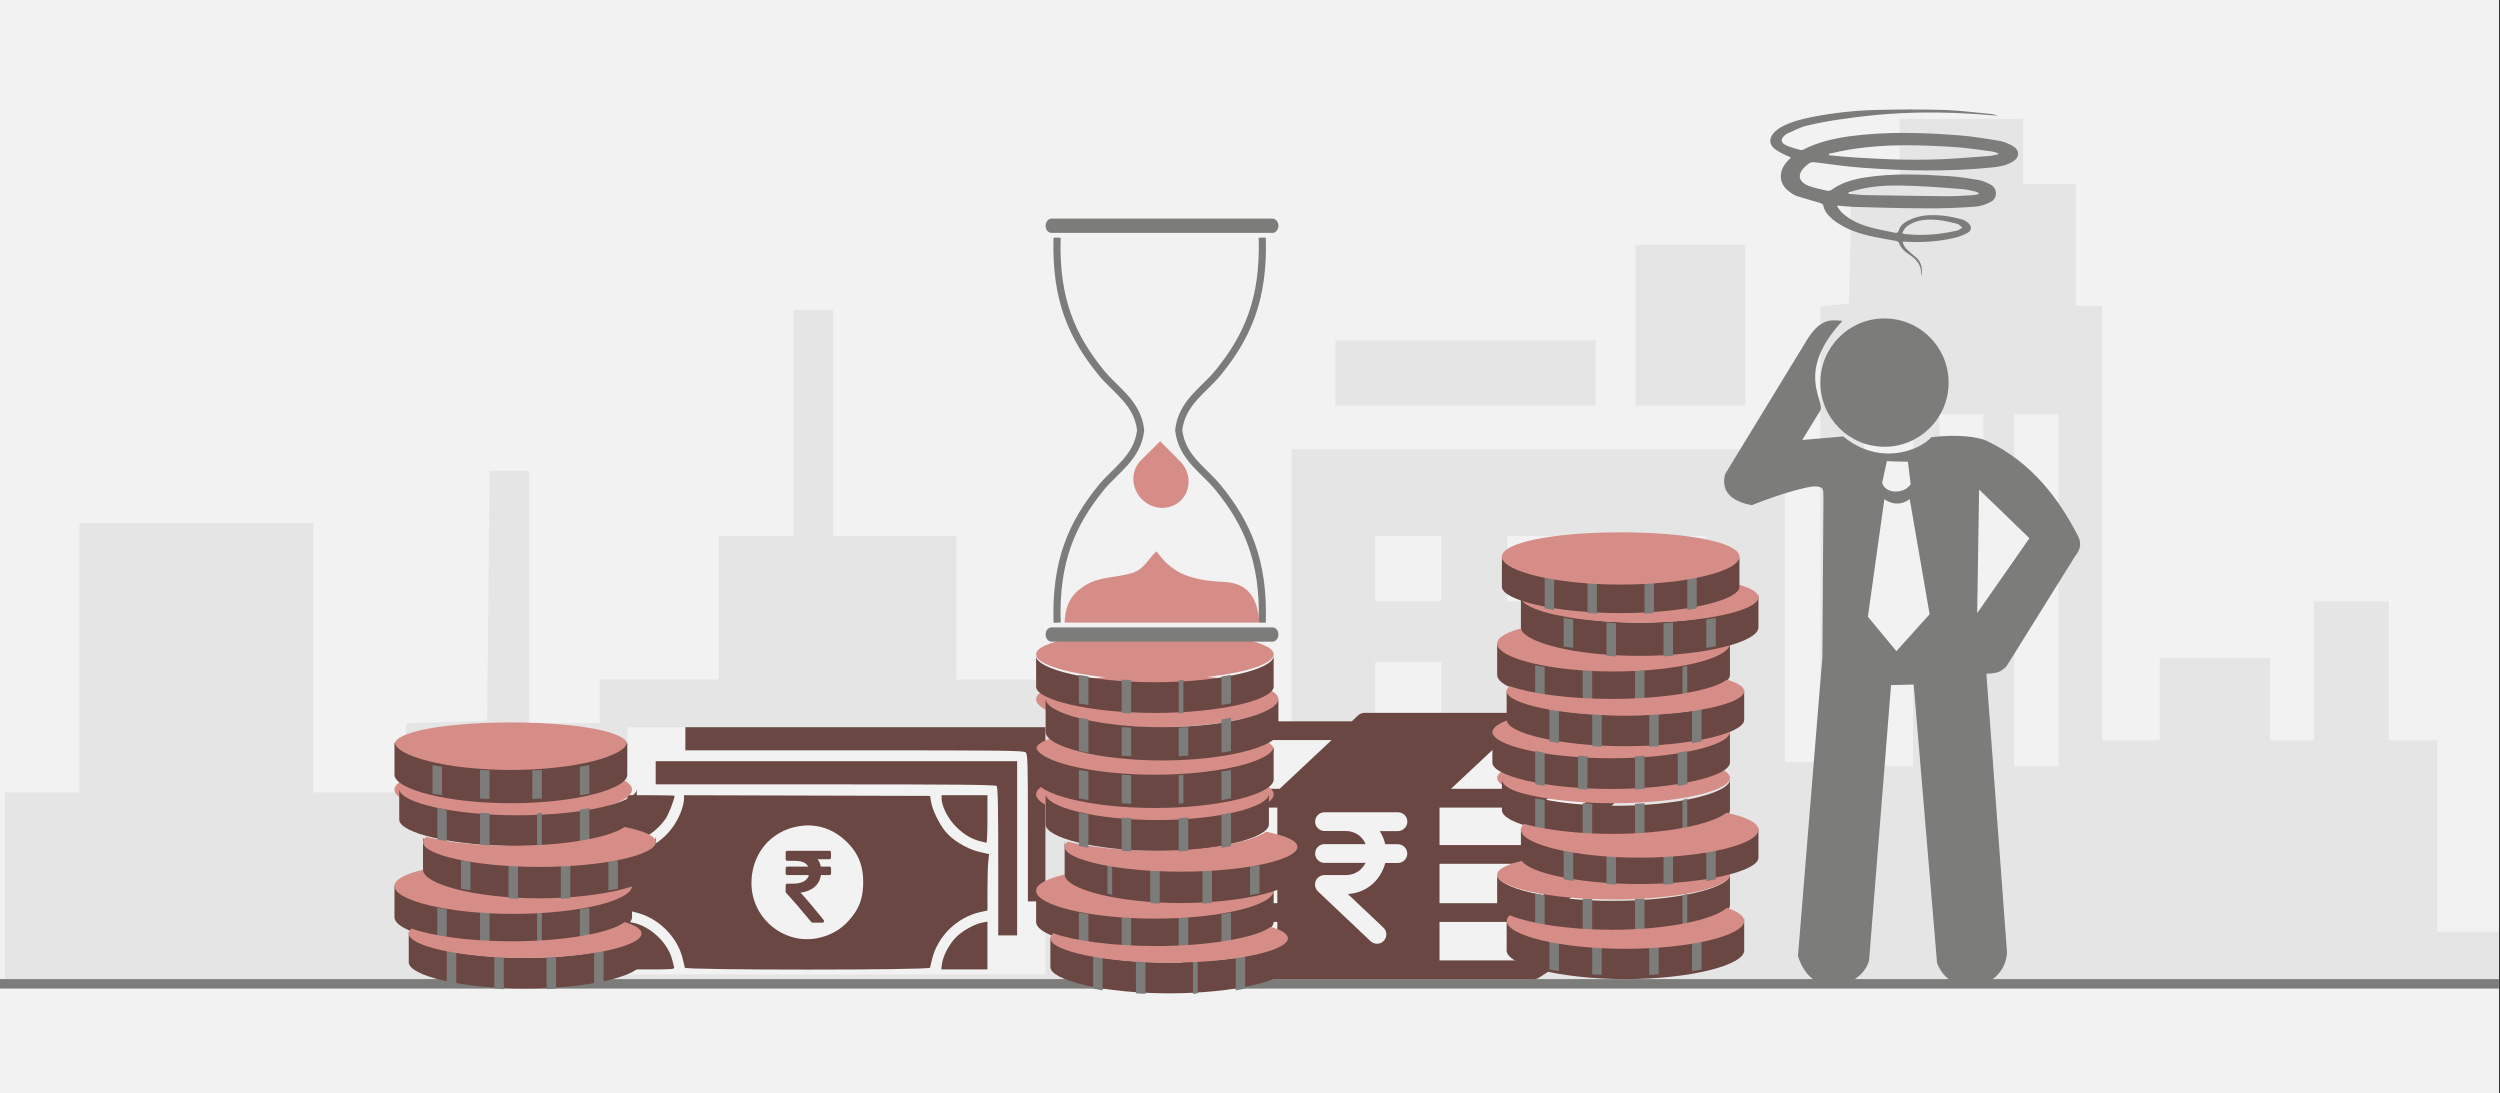 <svg width="526" height="230" xmlns="http://www.w3.org/2000/svg" xmlns:xlink="http://www.w3.org/1999/xlink" overflow="hidden"><rect width="100%" height="100%" fill="#333333" stroke="none"/><defs><clipPath id="clip0"><path d="M0 0 526 0 526 230 0 230Z" fill-rule="evenodd" clip-rule="evenodd"/></clipPath><clipPath id="clip1"><path d="M248 131 340 131 340 224 248 224Z" fill-rule="evenodd" clip-rule="evenodd"/></clipPath><clipPath id="clip2"><path d="M248 131 340 131 340 224 248 224Z" fill-rule="evenodd" clip-rule="evenodd"/></clipPath><clipPath id="clip3"><path d="M248 131 340 131 340 224 248 224Z" fill-rule="evenodd" clip-rule="evenodd"/></clipPath></defs><g clip-path="url(#clip0)"><rect x="0" y="0" width="525.239" height="230" fill="#FFFFFF" transform="scale(1.001 1)"/><rect x="0" y="0" width="525.239" height="230" fill="#F2F2F2" transform="scale(1.001 1)"/><path d="M0 161.863 0 141.726 7.892 141.726 15.728 141.726 15.728 113.414 15.728 85.047 40.292 85.047 64.856 85.047 64.856 113.414 64.856 141.726 74.582 141.726 84.308 141.726 84.308 134.484 84.308 127.186 92.866 126.912 101.425 126.637 101.647 100.355 101.925 74.073 106.093 74.073 110.205 74.073 110.205 100.575 110.205 127.131 117.653 127.131 125.044 127.131 125.044 122.522 125.044 117.968 137.548 117.968 150.053 117.968 150.053 102.879 150.053 87.79 157.945 87.79 165.781 87.79 165.781 64.032 165.781 40.219 169.949 40.219 174.117 40.219 174.117 64.032 174.117 87.79 187.121 87.79 200.07 87.79 200.07 102.879 200.07 117.968 225.079 117.968 250.088 117.968 250.088 129.875 250.088 141.726 260.258 141.726 270.484 141.726 270.484 105.623 270.484 69.519 322.336 69.519 374.187 69.519 374.187 102.44 374.187 135.362 377.911 135.362 381.634 135.362 381.634 87.406 381.634 39.451 384.635 39.176 387.637 38.847 387.914 26.282 388.137 13.717 393.194 13.717 398.307 13.717 398.307 6.859 398.307 0 411.256 0 424.205 0 424.205 6.859 424.205 13.717 429.763 13.717 435.32 13.717 435.32 26.502 435.32 39.341 438.099 39.341 440.878 39.341 440.878 85.047 440.878 130.753 446.935 130.753 452.937 130.753 452.937 122.083 452.937 113.414 464.497 113.414 476.112 113.414 476.112 122.083 476.112 130.753 480.725 130.753 485.338 130.753 485.338 116.157 485.338 101.507 493.229 101.507 501.121 101.507 501.121 116.157 501.121 130.753 506.178 130.753 511.291 130.753 511.291 150.889 511.291 171.026 517.794 171.026 524.24 171.026 524.24 176.513 524.24 182 262.148 182 0 182 0 161.863ZM401.086 99.203 401.086 62.166 395.973 62.166 390.86 62.166 390.86 99.203 390.86 136.239 395.973 136.239 401.086 136.239 401.086 99.203ZM415.869 99.203 415.869 62.166 411.256 62.166 406.643 62.166 406.643 99.203 406.643 136.239 411.256 136.239 415.869 136.239 415.869 99.203ZM431.652 99.203 431.652 62.166 426.984 62.166 422.371 62.166 422.371 99.203 422.371 136.239 426.984 136.239 431.652 136.239 431.652 99.203ZM301.94 121.15 301.94 114.292 294.993 114.292 288.046 114.292 288.046 121.15 288.046 128.009 294.993 128.009 301.94 128.009 301.94 121.15ZM329.727 121.15 329.727 114.292 322.78 114.292 315.833 114.292 315.833 121.15 315.833 128.009 322.78 128.009 329.727 128.009 329.727 121.15ZM357.515 121.15 357.515 114.292 350.568 114.292 343.621 114.292 343.621 121.15 343.621 128.009 350.568 128.009 357.515 128.009 357.515 121.15ZM301.94 94.649 301.94 87.79 294.993 87.79 288.046 87.79 288.046 94.649 288.046 101.507 294.993 101.507 301.94 101.507 301.94 94.649ZM329.727 94.649 329.727 87.79 322.78 87.79 315.833 87.79 315.833 94.649 315.833 101.507 322.78 101.507 329.727 101.507 329.727 94.649ZM357.515 94.649 357.515 87.79 350.568 87.79 343.621 87.79 343.621 94.649 343.621 101.507 350.568 101.507 357.515 101.507 357.515 94.649ZM279.71 53.497 279.71 46.639 307.053 46.639 334.396 46.639 334.396 53.497 334.396 60.356 307.053 60.356 279.71 60.356 279.71 53.497ZM342.732 43.456 342.732 26.502 354.291 26.502 365.851 26.502 365.851 43.456 365.851 60.356 354.291 60.356 342.732 60.356 342.732 43.456Z" fill="#E5E5E5" fill-rule="evenodd" transform="matrix(1.001 0 -0 1 1 25)"/><path d="M0 0 525.239 0" stroke="#7C7C7B" stroke-width="1.997" stroke-miterlimit="8" fill="none" fill-rule="evenodd" transform="matrix(1.001 0 -0 1 0 207)"/><path d="M0 13.5C-3.43249e-15 6.044 6.035 0 13.48 0 20.925-3.43746e-15 26.961 6.044 26.961 13.5 26.961 20.956 20.925 27 13.48 27 6.035 27-5.14873e-15 20.956 0 13.5Z" fill="#7C7C7B" fill-rule="evenodd" transform="matrix(1.001 0 -0 1 383 67)"/><path d="M25.795 24.825C33.297 31.025 41.646 27.925 44.313 25 49.472 24.325 54.108 24.875 55.952 25.75 65.722 30.4 71.279 38.35 75.018 45.55 75.815 46.925 75.89 48.375 74.544 50L60.064 73.25C58.893 74.325 58.344 74.675 55.877 74.75L60.214 133.425C59.69 141.5 48.3 143.275 45.509 135.6L40.599 77.025 35.839 77.15 31.228 135.025C29.907 140.575 19.34 144 16.275 134.15L21.409 71.225 21.633 37.6C21.483 36.525 22.231 35.225 19.365 35.35 14.38 36.1 6.555 39.3 6.555 39.3 0 38.025 0.598 34.35 0.947 32.775L17.919 4.925C20.811 0 23.203 0.225 25.621 0.525 15.876 11.025 21.658 16.95 21.06 19.225L17.172 25.575 25.795 24.825Z" fill="#7C7C7B" fill-rule="evenodd" transform="matrix(1.001 0 -0 1 362 67)"/><path d="M3.465 0.049C4.825 0.961 6.744 1.529 8.796 0L12.981 24.234 5.997 32 0 24.752 3.465 0.049Z" fill="#F2F2F2" fill-rule="evenodd" transform="matrix(1.001 0 -0 1 393 105)"/><path d="M0.999 0C1.362 0.095 5.424 0.143 5.424 0.143L5.991 4.857C4.743 6.976 0.726 7 0 4.619L0.999 0Z" fill="#F2F2F2" fill-rule="evenodd" transform="matrix(1.001 0 -0 1 396 97)"/><path d="M0.403 0 0 26 10.984 10.239 0.403 0Z" fill="#F2F2F2" fill-rule="evenodd" transform="matrix(1.001 0 -0 1 416 103)"/><path d="M32.228 35C32.193 34.897 32.158 34.828 32.158 34.759 32.297 32.834 31.217 31.596 29.719 30.599 28.744 29.98 27.907 29.19 27.489 28.055 27.42 27.883 27.071 27.711 26.828 27.677 24.876 27.299 22.925 27.024 21.009 26.542 18.291 25.889 15.678 24.892 13.483 23.07 12.578 22.279 11.811 21.419 11.602 20.182 11.567 19.975 11.114 19.735 10.835 19.666 9.268 19.185 7.63 18.772 6.062 18.256 5.4 18.016 4.738 17.569 4.181 17.087 2.3 15.575 2.195 13.134 3.833 11.174 4.146 10.796 4.494 10.486 4.808 10.142 3.833 9.661 2.822 9.283 1.916 8.698 0.174 7.667 0 6.12 1.428 4.71 1.881 4.298 2.404 3.919 2.927 3.644 5.017 2.544 7.317 1.994 9.616 1.547 13.936 0.722 18.291 0.241 22.681 0.138 27.524 0 32.367 0 37.21 0.138 40.381 0.241 43.551 0.688 46.722 0.963 47.209 1.031 47.732 1.135 48.255 1.306 48.046 1.306 47.871 1.341 47.662 1.306 40.102 0.619 32.507 0.447 24.946 0.997 21.776 1.238 18.64 1.616 15.539 2.063 12.996 2.407 10.487 2.854 8.013 3.472 6.62 3.816 5.331 4.538 4.007 5.123 3.833 5.192 3.693 5.329 3.554 5.432 2.578 6.292 2.613 7.014 3.798 7.564 4.738 8.011 5.784 8.251 6.794 8.561 7.003 8.63 7.317 8.527 7.526 8.423 10.522 6.876 13.797 6.154 17.107 5.673 24.772 4.641 32.437 4.882 40.102 5.467 42.959 5.707 45.816 6.154 48.638 6.636 49.648 6.807 50.624 7.254 51.53 7.77 52.923 8.63 52.889 10.108 51.495 10.968 50.101 11.827 48.533 12.102 47 12.24 37.837 13.168 28.709 12.962 19.581 12.274 16.305 12.033 13.065 11.552 9.825 11.139 9.303 11.105 8.815 11.139 8.431 11.518 8.257 11.69 8.048 11.793 7.874 11.965 6.027 13.684 6.306 15.265 8.675 16.159 9.895 16.572 11.114 16.847 12.368 17.122 12.647 17.191 13.1 17.122 13.344 16.95 15.434 15.403 17.873 14.749 20.382 14.337 26.27 13.409 32.158 13.684 38.081 14.062 40.172 14.199 42.262 14.543 44.352 14.887 45.189 15.059 46.025 15.437 46.791 15.85 48.255 16.64 48.289 18.738 46.791 19.494 45.781 20.044 44.562 20.422 43.377 20.491 39.997 20.732 36.583 20.869 33.169 20.835 28.082 20.835 22.995 20.663 17.908 20.526 16.828 20.491 15.748 20.354 14.668 20.25 14.633 20.319 14.563 20.388 14.494 20.422 14.912 20.938 15.26 21.557 15.783 21.97 17.49 23.448 19.511 24.308 21.706 24.892 23.309 25.305 24.946 25.614 26.584 25.958 27.002 26.061 27.315 25.992 27.455 25.511 27.768 24.479 28.535 23.86 29.441 23.413 31.775 22.21 34.318 22.107 36.862 22.382 38.151 22.52 39.405 22.795 40.659 23.139 41.182 23.276 41.739 23.585 42.123 23.964 42.889 24.686 42.785 25.545 41.879 26.026 40.973 26.508 39.962 26.886 38.987 27.092 35.642 27.849 32.263 28.055 28.883 27.849 28.709 27.849 28.535 27.849 28.291 27.849 28.535 29.086 29.441 29.74 30.242 30.427 30.486 30.668 30.799 30.874 31.043 31.081 32.263 32.146 32.507 33.487 32.228 35ZM12.787 9.352C12.787 9.455 12.821 9.558 12.821 9.661 14.668 9.833 16.549 10.039 18.396 10.142 25.19 10.589 31.949 10.796 38.708 10.383 41.391 10.211 44.074 10.005 46.757 9.799 47.314 9.73 47.871 9.558 48.394 9.455 48.394 9.386 48.394 9.317 48.394 9.249 47.941 9.111 47.523 8.939 47.07 8.87 44.457 8.527 41.879 8.114 39.266 7.942 32.193 7.495 25.12 7.254 18.082 8.32 16.305 8.561 14.563 8.973 12.787 9.352ZM44.248 17.844C44.283 17.775 44.283 17.706 44.283 17.637 44.074 17.534 43.9 17.397 43.691 17.328 42.819 17.156 41.948 16.881 41.043 16.812 37.663 16.537 34.249 16.262 30.834 16.125 27.002 15.987 23.134 15.884 19.337 16.812 18.5 16.984 17.699 17.259 16.898 17.5 16.898 17.603 16.933 17.672 16.933 17.775 18.082 17.844 19.232 18.016 20.382 18.05 26.131 18.153 31.879 18.222 37.663 18.291 39.3 18.291 40.973 18.188 42.645 18.084 43.203 18.084 43.725 17.947 44.248 17.844ZM28.221 26.095C28.43 26.164 28.535 26.198 28.674 26.233 32.402 26.645 36.095 26.37 39.719 25.511 40.137 25.408 40.485 25.098 40.834 24.892 40.485 24.617 40.172 24.204 39.788 24.101 38.429 23.757 37.036 23.413 35.642 23.276 33.517 23.104 31.427 23.173 29.545 24.376 28.883 24.789 28.465 25.339 28.221 26.095Z" fill="#7C7C7B" fill-rule="evenodd" transform="matrix(1.001 0 -0 1 372 23)"/><path d="M16.93 0 91.867 1.654C91.729 14.814 91.592 27.974 91.454 41.134L74.981 52 0 51.47 0.037 15.411 16.93 0Z" fill="#F2F2F2" fill-rule="evenodd" transform="matrix(1.001 0 -0 1 247 152)"/><g clip-path="url(#clip1)"><g clip-path="url(#clip2)"><g clip-path="url(#clip3)"><path d="M339.681 192.952C339.07 192.044 337.867 191.808 336.959 192.419L322.245 202.064 302.875 202.064 302.875 193.977 322.836 193.977C323.251 193.977 323.665 193.819 323.98 193.583L339.169 182.616C340.056 181.985 340.253 180.742 339.603 179.874 338.971 178.986 337.729 178.789 336.861 179.44L322.205 190.032 302.875 190.032 302.875 181.748 322.836 181.748C323.27 181.768 323.704 181.629 324.059 181.373L339.247 169.4C340.096 168.71 340.234 167.467 339.563 166.619 338.892 165.771 337.669 165.633 336.802 166.283L322.146 177.803 302.875 177.803 302.875 169.913 322.836 169.913C323.329 169.893 323.823 169.696 324.178 169.361L339.366 155.277C339.958 154.705 340.155 153.837 339.859 153.068 339.563 152.299 338.833 151.786 338.025 151.766L319.207 151.766C319.187 151.766 319.148 151.411 319.089 151.253 318.793 150.504 318.063 149.991 317.254 149.991L287.075 149.991C286.582 149.991 286.089 150.188 285.734 150.523L284.412 151.766 265.161 151.766C264.668 151.786 264.174 151.983 263.819 152.338L248.631 166.402C248.039 166.974 247.842 167.842 248.138 168.611 248.434 169.38 249.164 169.893 249.972 169.913L268.751 169.913 268.751 177.803 249.972 177.803C248.888 177.803 248 178.69 248 179.775 248 180.86 248.888 181.748 249.972 181.748L268.751 181.748 268.751 190.032 249.972 190.032C248.888 190.032 248 190.92 248 192.005 248 193.09 248.888 193.977 249.972 193.977L268.751 193.977 268.751 202.064 249.972 202.064C248.888 202.064 248 202.952 248 204.037 248 205.122 248.888 206.009 249.972 206.009L322.836 206.009C323.231 205.99 323.606 205.871 323.921 205.635L339.109 195.693C340.017 195.102 340.273 193.859 339.681 192.952ZM316.15 155.79C316.169 155.79 316.189 155.711 316.229 155.711L332.995 155.711 322.067 165.968 305.281 165.968 316.15 155.79ZM269.303 165.968 255.002 165.968 265.93 155.711 280.171 155.711 269.402 165.81C269.362 165.83 269.342 165.771 269.303 165.968ZM291.454 177.625 294.117 177.625C295.202 177.625 296.089 178.513 296.089 179.598 296.089 180.682 295.202 181.57 294.117 181.57L291.454 181.57C291.06 183.089 290.271 184.489 289.166 185.633 287.667 187.113 285.675 188 283.584 188.099L291.06 195.161 291.079 195.18C291.868 195.93 291.888 197.173 291.138 197.962 290.389 198.751 289.146 198.77 288.357 198.021L277.292 187.547C276.917 187.172 276.68 186.659 276.68 186.127 276.66 185.022 277.548 184.134 278.653 184.115L283.091 184.115C284.333 184.134 285.517 183.681 286.404 182.813 286.759 182.438 287.075 182.004 287.331 181.55L278.672 181.55C277.587 181.55 276.7 180.663 276.7 179.578 276.7 178.493 277.587 177.605 278.672 177.605L287.331 177.605C286.582 175.83 284.984 174.844 283.11 174.844L278.672 174.844C277.587 174.844 276.7 173.956 276.7 172.871 276.7 171.787 277.587 170.899 278.672 170.899L294.137 170.899C295.221 170.899 296.109 171.787 296.109 172.871 296.109 173.956 295.221 174.844 294.117 174.864L290.31 174.864C290.843 175.712 291.237 176.639 291.454 177.625Z" fill="#6A4742"/></g></g></g><rect x="0" y="0" width="87.873" height="52" fill="#F2F2F2" transform="matrix(1.001 0 -0 1 132 153)"/><path d="M75.684 40.917 75.684 45.941 75.684 50.964 70.828 50.964 65.972 50.964 66.126 49.801C66.349 48.123 67.59 45.739 69.01 44.264 70.347 42.874 72.931 41.423 74.621 41.113ZM0 40.917 1.063 41.115C4.827 41.816 8.632 45.432 9.469 49.103 9.577 49.575 9.731 50.188 9.812 50.463 9.948 50.927 9.589 50.964 4.98 50.964L0 50.964 0 45.941ZM33.609 26.002 42.457 26.002C42.556 26.002 42.637 26.035 42.701 26.099 42.765 26.163 42.797 26.246 42.797 26.346L42.797 27.442C42.797 27.542 42.765 27.625 42.701 27.689 42.637 27.753 42.556 27.785 42.457 27.785L39.979 27.785C40.312 28.222 40.539 28.738 40.66 29.332L42.478 29.332C42.577 29.332 42.659 29.364 42.722 29.429 42.786 29.493 42.818 29.575 42.818 29.676L42.818 30.771C42.818 30.872 42.786 30.954 42.722 31.018 42.659 31.083 42.577 31.115 42.478 31.115L40.691 31.115C40.528 32.146 40.071 32.984 39.32 33.628 38.568 34.273 37.59 34.667 36.385 34.81 37.569 36.084 39.196 38.003 41.266 40.567 41.365 40.681 41.379 40.803 41.308 40.932 41.252 41.061 41.149 41.125 41 41.125L38.926 41.125C38.813 41.125 38.724 41.083 38.66 40.996 36.491 38.368 34.726 36.324 33.365 34.864 33.301 34.799 33.269 34.72 33.269 34.627L33.269 33.263C33.269 33.17 33.303 33.089 33.37 33.021 33.438 32.953 33.517 32.919 33.609 32.919L34.8 32.919C35.736 32.919 36.489 32.765 37.06 32.457 37.631 32.15 37.994 31.702 38.15 31.115L33.609 31.115C33.51 31.115 33.429 31.083 33.365 31.018 33.301 30.954 33.269 30.871 33.269 30.771L33.269 29.676C33.269 29.575 33.301 29.493 33.365 29.428 33.428 29.364 33.51 29.332 33.609 29.332L38.001 29.332C37.597 28.523 36.647 28.118 35.151 28.118L33.609 28.118C33.517 28.118 33.438 28.084 33.37 28.016 33.303 27.948 33.269 27.868 33.269 27.775L33.269 26.346C33.269 26.246 33.301 26.163 33.365 26.099 33.429 26.035 33.51 26.002 33.609 26.002ZM38.628 20.686C37.752 20.639 36.855 20.694 35.941 20.852 30.066 21.87 26.078 26.696 26.078 32.79 26.078 40.46 33.342 46.154 40.667 44.226 43.05 43.599 44.915 42.483 46.493 40.74 48.553 38.462 49.397 36.454 49.547 33.471 49.753 29.372 48.601 26.419 45.78 23.815 43.69 21.886 41.256 20.828 38.628 20.686ZM66.046 14.316 70.865 14.316 75.684 14.316 75.684 19.326C75.684 22.082 75.588 24.328 75.471 24.317 75.354 24.307 74.676 24.139 73.963 23.945 72.045 23.423 70.268 22.263 68.655 20.481 67.221 18.896 66.046 16.438 66.046 15.021ZM0 14.316 4.961 14.316C7.689 14.316 9.921 14.367 9.921 14.429 9.921 15.149 8.608 18.486 7.985 19.351 6.175 21.859 3.564 23.649 0.921 24.193L0 24.382 0 19.349ZM11.905 14.313 37.763 14.386 63.621 14.459 63.834 15.716C64.124 17.435 65.445 20.179 66.812 21.903 68.299 23.778 71.414 25.651 74.045 26.251L76.037 26.705 75.863 28.169C75.767 28.975 75.688 31.642 75.686 34.097L75.686 38.561 74.136 38.912C69.252 40.016 65.177 44.026 64.034 48.854 63.852 49.621 63.661 50.409 63.61 50.606 63.471 51.131 12.217 51.131 12.079 50.606L12.077 50.606C12.025 50.409 11.833 49.604 11.65 48.817 10.538 44.034 6.443 40.018 1.551 38.912L0 38.562 0 32.625 0 26.689 1.935 26.21C6.374 25.111 9.934 21.777 11.443 17.302 11.697 16.548 11.905 15.568 11.905 15.122ZM5.953 7.158 43.936 7.158 81.92 7.158 81.92 25.482 81.92 43.806 79.936 43.806 77.952 43.806 77.952 28.259C77.952 16.549 77.868 12.628 77.612 12.369 77.35 12.105 68.969 12.025 41.612 12.025L5.953 12.025 5.953 9.592ZM12.189 0 50.031 0 87.873 0 87.873 18.324 87.873 36.648 86.03 36.648 84.188 36.648 84.188 21.208C84.188 7.553 84.136 5.715 83.742 5.317 83.342 4.913 79.687 4.867 47.743 4.867L12.189 4.867 12.189 2.434Z" fill="#6A4742" fill-rule="evenodd" transform="matrix(1.001 0 -0 1 132 153)"/><path d="M24.964 5.538C11.177 5.538 0 2.804 0 0L0 6.458C0.008 9.26 11.181 12 24.964 12 38.747 12 49.92 9.26 49.928 6.458L49.928 0C49.928 2.804 38.751 5.538 24.964 5.538" fill="#6A4742" fill-rule="evenodd" transform="matrix(1.001 0 -0 1 221 197)"/><path d="M24.964 6C11.177 6 0 3.038 0 0L0 6.996C0.008 10.032 11.181 13 24.964 13 38.747 13 49.92 10.032 49.928 6.996L49.928 0C49.928 3.038 38.751 6 24.964 6" fill="#6A4742" fill-rule="evenodd" transform="matrix(1.001 0 -0 1 218 187)"/><path d="M0 0 0 5.997C0.639 6.111 1.305 6.22 1.997 6.321L1.997 0.324C1.305 0.222 0.639 0.114 0 0" fill="#7C7C7B" fill-rule="evenodd" transform="matrix(1.001 0 -0 1 227 192)"/><path d="M0 0.324 0 6.322C0.692 6.22 1.358 6.111 1.997 5.997L1.997 0C1.358 0.114 0.692 0.222 0 0.324" fill="#7C7C7B" fill-rule="evenodd" transform="matrix(1.001 0 -0 1 257 192)"/><path d="M0 0 0 6.999C0.656 7.045 1.321 7.086 1.997 7.119L1.997 0.119C1.321 0.086 0.656 0.046 0 0" fill="#7C7C7B" fill-rule="evenodd" transform="matrix(1.001 0 -0 1 236 193)"/><path d="M0 0.119 0 7.119C0.676 7.086 1.341 7.045 1.997 6.999L1.997 0C1.341 0.046 0.676 0.086 0 0.119" fill="#7C7C7B" fill-rule="evenodd" transform="matrix(1.001 0 -0 1 248 193)"/><path d="M0 0 0 6.997C0.639 7.13 1.305 7.256 1.997 7.375L1.997 0.378C1.305 0.259 0.639 0.133 0 0" fill="#7C7C7B" fill-rule="evenodd" transform="matrix(1.001 0 -0 1 230 201)"/><path d="M0 0.378 0 7.376C0.692 7.256 1.358 7.13 1.997 6.997L1.997 0C1.358 0.133 0.692 0.259 0 0.378" fill="#7C7C7B" fill-rule="evenodd" transform="matrix(1.001 0 -0 1 260 201)"/><path d="M0 0 0 6.999C0.656 7.045 1.321 7.086 1.997 7.119L1.997 0.119C1.321 0.086 0.656 0.046 0 0" fill="#7C7C7B" fill-rule="evenodd" transform="matrix(1.001 0 -0 1 239 202)"/><path d="M0 0.119 0 7.119C0.338 7.086 0.671 7.045 0.999 6.999L0.999 0C0.671 0.046 0.338 0.086 0 0.119" fill="#7C7C7B" fill-rule="evenodd" transform="matrix(1.001 0 -0 1 251 202)"/><path d="M46.291 0C43.564 2.186 33.762 4.049 22.083 4.049 12.953 4.049 4.971 2.909 0.618 1.368 0.218 1.698 0 2.048 0 2.413 0 5.071 11.177 7.549 24.964 7.549 38.752 7.549 49.928 5.071 49.928 2.413 49.928 1.497 48.598 0.678 46.291 0" fill="#D68D87" fill-rule="evenodd" transform="matrix(1.001 0 -0 1 221 195)"/><path d="M30.725 5.283C18.038 5.283 7.57 2.768 5.978 0 2.253 0.879 0 2.05 0 3.413 0 6.45 11.177 9.283 24.964 9.283 38.751 9.283 49.928 6.45 49.928 3.413 49.928 3.279 49.899 3.148 49.856 3.018 45.277 4.36 38.408 5.283 30.725 5.283" fill="#D68D87" fill-rule="evenodd" transform="matrix(1.001 0 -0 1 218 184)"/><path d="M24.465 6C10.954 6 0 3.038 0 0L0 6.996C0.008 10.032 10.957 13 24.465 13 37.972 13 48.922 10.032 48.929 6.996L48.929 0C48.929 3.038 37.976 6 24.465 6" fill="#6A4742" fill-rule="evenodd" transform="matrix(1.001 0 -0 1 224 177)"/><path d="M0 0 0 5.997C0.32 6.111 0.653 6.22 0.999 6.321L0.999 0.324C0.653 0.222 0.32 0.114 0 0" fill="#7C7C7B" fill-rule="evenodd" transform="matrix(1.001 0 -0 1 233 182)"/><path d="M0 0.324 0 6.322C0.692 6.22 1.358 6.111 1.997 5.997L1.997 0C1.358 0.114 0.692 0.222 0 0.324" fill="#7C7C7B" fill-rule="evenodd" transform="matrix(1.001 0 -0 1 263 182)"/><path d="M0 0 0 6.999C0.656 7.045 1.321 7.086 1.997 7.119L1.997 0.119C1.321 0.086 0.656 0.046 0 0" fill="#7C7C7B" fill-rule="evenodd" transform="matrix(1.001 0 -0 1 242 183)"/><path d="M0 0.119 0 7.119C0.676 7.086 1.341 7.045 1.997 6.999L1.997 0C1.341 0.046 0.676 0.086 0 0.119" fill="#7C7C7B" fill-rule="evenodd" transform="matrix(1.001 0 -0 1 253 183)"/><path d="M42.336 0C39.409 2.151 29.992 3.957 18.819 3.957 11.604 3.957 5.12 3.203 0.642 2.09 0.227 2.436 0 2.801 0 3.183 0 5.884 10.954 8.401 24.465 8.401 37.976 8.401 48.929 5.884 48.929 3.183 48.929 1.892 46.423 0.795 42.336 0" fill="#D68D87" fill-rule="evenodd" transform="matrix(1.001 0 -0 1 224 175)"/><path d="M49.928 5.13C49.928 8.167 38.751 11 24.964 11 11.177 11 0 8.167 0 5.13 0 2.092 11.177 0 24.964 0 38.751 0 49.928 2.092 49.928 5.13" fill="#D68D87" fill-rule="evenodd" transform="matrix(1.001 0 -0 1 218 162)"/><path d="M23.466 5.538C10.507 5.538 0 2.804 0 0L0 6.458C0.007 9.26 10.51 12 23.466 12 36.422 12 46.925 9.26 46.932 6.458L46.932 0C46.932 2.804 36.426 5.538 23.466 5.538" fill="#6A4742" fill-rule="evenodd" transform="matrix(1.001 0 -0 1 220 167)"/><path d="M0 0 0 6.997C0.639 7.13 1.305 7.256 1.997 7.375L1.997 0.378C1.305 0.259 0.639 0.133 0 0" fill="#7C7C7B" fill-rule="evenodd" transform="matrix(1.001 0 -0 1 227 171)"/><path d="M0 0.378 0 7.376C0.692 7.256 1.358 7.13 1.997 6.997L1.997 0C1.358 0.133 0.692 0.259 0 0.378" fill="#7C7C7B" fill-rule="evenodd" transform="matrix(1.001 0 -0 1 257 171)"/><path d="M0 0 0 6.999C0.656 7.045 1.321 7.086 1.997 7.119L1.997 0.119C1.321 0.086 0.656 0.046 0 0" fill="#7C7C7B" fill-rule="evenodd" transform="matrix(1.001 0 -0 1 236 172)"/><path d="M0 0.119 0 7.119C0.676 7.086 1.341 7.045 1.997 6.999L1.997 0C1.341 0.046 0.676 0.086 0 0.119" fill="#7C7C7B" fill-rule="evenodd" transform="matrix(1.001 0 -0 1 248 172)"/><path d="M49.928 4.664C49.928 7.425 38.751 10 24.964 10 11.177 10 0 7.425 0 4.664 0 1.902 11.177 0 24.964 0 38.751 0 49.928 1.902 49.928 4.664" fill="#D68D87" fill-rule="evenodd" transform="matrix(1.001 0 -0 1 218 153)"/><path d="M24.964 6C11.177 6 0 3.038 0 0L0 6.996C0.008 10.032 11.181 13 24.964 13 38.747 13 49.92 10.032 49.928 6.996L49.928 0C49.928 3.038 38.751 6 24.964 6" fill="#6A4742" fill-rule="evenodd" transform="matrix(1.001 0 -0 1 218 157)"/><path d="M0 0 0 5.997C0.639 6.111 1.305 6.22 1.997 6.321L1.997 0.324C1.305 0.222 0.639 0.114 0 0" fill="#7C7C7B" fill-rule="evenodd" transform="matrix(1.001 0 -0 1 227 162)"/><path d="M0 0.324 0 6.322C0.692 6.22 1.358 6.111 1.997 5.997L1.997 0C1.358 0.114 0.692 0.222 0 0.324" fill="#7C7C7B" fill-rule="evenodd" transform="matrix(1.001 0 -0 1 257 162)"/><path d="M0 0 0 5.999C0.656 6.039 1.321 6.074 1.997 6.102L1.997 0.102C1.321 0.074 0.656 0.039 0 0" fill="#7C7C7B" fill-rule="evenodd" transform="matrix(1.001 0 -0 1 236 163)"/><path d="M0 0.102 0 6.102C0.338 6.074 0.671 6.039 0.999 5.999L0.999 0C0.671 0.039 0.338 0.074 0 0.102" fill="#7C7C7B" fill-rule="evenodd" transform="matrix(1.001 0 -0 1 248 163)"/><path d="M50.926 5.13C50.926 8.167 39.526 11 25.463 11 11.401 11 0 8.167 0 5.13 0 2.092 11.401 0 25.463 0 39.526 0 50.926 2.092 50.926 5.13" fill="#D68D87" fill-rule="evenodd" transform="matrix(1.001 0 -0 1 218 142)"/><path d="M24.465 6C10.954 6 0 3.038 0 0L0 6.996C0.008 10.032 10.957 13 24.465 13 37.972 13 48.922 10.032 48.929 6.996L48.929 0C48.929 3.038 37.976 6 24.465 6" fill="#6A4742" fill-rule="evenodd" transform="matrix(1.001 0 -0 1 220 147)"/><path d="M0 0 0 6.997C0.639 7.13 1.305 7.256 1.997 7.375L1.997 0.378C1.305 0.259 0.639 0.133 0 0" fill="#7C7C7B" fill-rule="evenodd" transform="matrix(1.001 0 -0 1 227 151)"/><path d="M0 0.378 0 7.376C0.692 7.256 1.358 7.13 1.997 6.997L1.997 0C1.358 0.133 0.692 0.259 0 0.378" fill="#7C7C7B" fill-rule="evenodd" transform="matrix(1.001 0 -0 1 257 151)"/><path d="M0 0 0 5.999C0.656 6.039 1.321 6.074 1.997 6.102L1.997 0.102C1.321 0.074 0.656 0.039 0 0" fill="#7C7C7B" fill-rule="evenodd" transform="matrix(1.001 0 -0 1 236 153)"/><path d="M0 0.102 0 6.102C0.676 6.074 1.341 6.039 1.997 5.999L1.997 0C1.341 0.039 0.676 0.074 0 0.102" fill="#7C7C7B" fill-rule="evenodd" transform="matrix(1.001 0 -0 1 248 153)"/><path d="M49.928 4.664C49.928 7.425 38.751 10 24.964 10 11.177 10 0 7.425 0 4.664 0 1.902 11.177 0 24.964 0 38.751 0 49.928 1.902 49.928 4.664" fill="#D68D87" fill-rule="evenodd" transform="matrix(1.001 0 -0 1 218 133)"/><path d="M24.964 5.538C11.177 5.538 0 2.804 0 0L0 6.458C0.008 9.26 11.181 12 24.964 12 38.747 12 49.92 9.26 49.928 6.458L49.928 0C49.928 2.804 38.751 5.538 24.964 5.538" fill="#6A4742" fill-rule="evenodd" transform="matrix(1.001 0 -0 1 218 138)"/><path d="M0 0 0 5.997C0.639 6.111 1.305 6.22 1.997 6.321L1.997 0.324C1.305 0.222 0.639 0.114 0 0" fill="#7C7C7B" fill-rule="evenodd" transform="matrix(1.001 0 -0 1 227 142)"/><path d="M0 0.324 0 6.322C0.692 6.22 1.358 6.111 1.997 5.997L1.997 0C1.358 0.114 0.692 0.222 0 0.324" fill="#7C7C7B" fill-rule="evenodd" transform="matrix(1.001 0 -0 1 257 142)"/><path d="M0 0 0 6.999C0.656 7.045 1.321 7.086 1.997 7.119L1.997 0.119C1.321 0.086 0.656 0.046 0 0" fill="#7C7C7B" fill-rule="evenodd" transform="matrix(1.001 0 -0 1 236 143)"/><path d="M0 0.119 0 7.119C0.338 7.086 0.671 7.045 0.999 6.999L0.999 0C0.671 0.046 0.338 0.086 0 0.119" fill="#7C7C7B" fill-rule="evenodd" transform="matrix(1.001 0 -0 1 248 143)"/><path d="M24.964 6C11.177 6 0 3.038 0 0L0 6.996C0.008 10.032 11.181 13 24.964 13 38.747 13 49.92 10.032 49.928 6.996L49.928 0C49.928 3.038 38.751 6 24.964 6" fill="#6A4742" fill-rule="evenodd" transform="matrix(1.001 0 -0 1 317 193)"/><path d="M24.465 5.538C10.954 5.538 0 2.804 0 0L0 6.458C0.008 9.26 10.957 12 24.465 12 37.972 12 48.922 9.26 48.929 6.458L48.929 0C48.929 2.804 37.976 5.538 24.465 5.538" fill="#6A4742" fill-rule="evenodd" transform="matrix(1.001 0 -0 1 315 184)"/><path d="M0 0 0 6.997C0.639 7.13 1.305 7.256 1.997 7.375L1.997 0.378C1.305 0.259 0.639 0.133 0 0" fill="#7C7C7B" fill-rule="evenodd" transform="matrix(1.001 0 -0 1 323 188)"/><path d="M0 0.378 0 7.376C0.346 7.256 0.679 7.13 0.999 6.997L0.999 0C0.679 0.133 0.346 0.259 0 0.378" fill="#7C7C7B" fill-rule="evenodd" transform="matrix(1.001 0 -0 1 354 188)"/><path d="M0 0 0 6.999C0.656 7.045 1.321 7.086 1.997 7.119L1.997 0.119C1.321 0.086 0.656 0.046 0 0" fill="#7C7C7B" fill-rule="evenodd" transform="matrix(1.001 0 -0 1 333 189)"/><path d="M0 0.119 0 7.119C0.676 7.086 1.341 7.045 1.997 6.999L1.997 0C1.341 0.046 0.676 0.086 0 0.119" fill="#7C7C7B" fill-rule="evenodd" transform="matrix(1.001 0 -0 1 344 189)"/><path d="M0 0 0 5.997C0.639 6.111 1.305 6.22 1.997 6.321L1.997 0.324C1.305 0.222 0.639 0.114 0 0" fill="#7C7C7B" fill-rule="evenodd" transform="matrix(1.001 0 -0 1 326 198)"/><path d="M0 0.324 0 6.322C0.692 6.22 1.358 6.111 1.997 5.997L1.997 0C1.358 0.114 0.692 0.222 0 0.324" fill="#7C7C7B" fill-rule="evenodd" transform="matrix(1.001 0 -0 1 356 198)"/><path d="M0 0 0 5.999C0.656 6.039 1.321 6.074 1.997 6.102L1.997 0.102C1.321 0.074 0.656 0.039 0 0" fill="#7C7C7B" fill-rule="evenodd" transform="matrix(1.001 0 -0 1 335 199)"/><path d="M0 0.102 0 6.102C0.676 6.074 1.341 6.039 1.997 5.999L1.997 0C1.341 0.039 0.676 0.074 0 0.102" fill="#7C7C7B" fill-rule="evenodd" transform="matrix(1.001 0 -0 1 347 199)"/><path d="M46.291 0C43.564 2.498 33.762 4.628 22.083 4.628 12.953 4.628 4.971 3.325 0.618 1.563 0.218 1.941 0 2.341 0 2.758 0 5.796 11.177 8.628 24.964 8.628 38.752 8.628 49.928 5.796 49.928 2.758 49.928 1.711 48.598 0.775 46.291 0" fill="#D68D87" fill-rule="evenodd" transform="matrix(1.001 0 -0 1 317 191)"/><path d="M30.11 4.696C17.678 4.696 7.418 2.46 5.858 0 2.208 0.781 0 1.822 0 3.034 0 5.733 10.954 8.252 24.465 8.252 37.976 8.252 48.929 5.733 48.929 3.034 48.929 2.915 48.901 2.798 48.859 2.683 44.371 3.876 37.64 4.696 30.11 4.696" fill="#D68D87" fill-rule="evenodd" transform="matrix(1.001 0 -0 1 315 181)"/><path d="M24.964 5.538C11.177 5.538 0 2.804 0 0L0 6.458C0.008 9.26 11.181 12 24.964 12 38.747 12 49.92 9.26 49.928 6.458L49.928 0C49.928 2.804 38.751 5.538 24.964 5.538" fill="#6A4742" fill-rule="evenodd" transform="matrix(1.001 0 -0 1 320 174)"/><path d="M48.929 4.664C48.929 7.425 37.976 10 24.465 10 10.954 10 0 7.425 0 4.664 0 1.902 10.954 0 24.465 0 37.976 0 48.929 1.902 48.929 4.664" fill="#D68D87" fill-rule="evenodd" transform="matrix(1.001 0 -0 1 315 159)"/><path d="M23.965 5.538C10.73 5.538 0 2.804 0 0L0 6.458C0.007 9.26 10.734 12 23.965 12 37.197 12 47.923 9.26 47.931 6.458L47.931 0C47.931 2.804 37.201 5.538 23.965 5.538" fill="#6A4742" fill-rule="evenodd" transform="matrix(1.001 0 -0 1 316 164)"/><path d="M0 0 0 5.997C0.639 6.111 1.305 6.22 1.997 6.321L1.997 0.324C1.305 0.222 0.639 0.114 0 0" fill="#7C7C7B" fill-rule="evenodd" transform="matrix(1.001 0 -0 1 323 168)"/><path d="M0 0.324 0 6.322C0.346 6.22 0.679 6.111 0.999 5.997L0.999 0C0.679 0.114 0.346 0.222 0 0.324" fill="#7C7C7B" fill-rule="evenodd" transform="matrix(1.001 0 -0 1 354 168)"/><path d="M0 0 0 6.999C0.656 7.045 1.321 7.086 1.997 7.119L1.997 0.119C1.321 0.086 0.656 0.046 0 0" fill="#7C7C7B" fill-rule="evenodd" transform="matrix(1.001 0 -0 1 333 169)"/><path d="M0 0.119 0 7.119C0.676 7.086 1.341 7.045 1.997 6.999L1.997 0C1.341 0.046 0.676 0.086 0 0.119" fill="#7C7C7B" fill-rule="evenodd" transform="matrix(1.001 0 -0 1 344 169)"/><path d="M0 0 0 6.997C0.639 7.13 1.305 7.256 1.997 7.375L1.997 0.378C1.305 0.259 0.639 0.133 0 0" fill="#7C7C7B" fill-rule="evenodd" transform="matrix(1.001 0 -0 1 329 178)"/><path d="M0 0.378 0 7.376C0.692 7.256 1.358 7.13 1.997 6.997L1.997 0C1.358 0.133 0.692 0.259 0 0.378" fill="#7C7C7B" fill-rule="evenodd" transform="matrix(1.001 0 -0 1 359 178)"/><path d="M0 0 0 6.999C0.656 7.045 1.321 7.086 1.997 7.119L1.997 0.119C1.321 0.086 0.656 0.046 0 0" fill="#7C7C7B" fill-rule="evenodd" transform="matrix(1.001 0 -0 1 338 179)"/><path d="M0 0.119 0 7.119C0.676 7.086 1.341 7.045 1.997 6.999L1.997 0C1.341 0.046 0.676 0.086 0 0.119" fill="#7C7C7B" fill-rule="evenodd" transform="matrix(1.001 0 -0 1 350 179)"/><path d="M43.2 0C40.213 2.42 30.604 4.451 19.203 4.451 11.841 4.451 5.224 3.603 0.655 2.351 0.231 2.741 0 3.151 0 3.581 0 6.619 11.177 9.451 24.964 9.451 38.751 9.451 49.928 6.619 49.928 3.581 49.928 2.129 47.371 0.894 43.2 0" fill="#D68D87" fill-rule="evenodd" transform="matrix(1.001 0 -0 1 320 171)"/><path d="M49.928 5.13C49.928 8.167 38.751 11 24.964 11 11.177 11 0 8.167 0 5.13 0 2.092 11.177 0 24.964 0 38.751 0 49.928 2.092 49.928 5.13" fill="#D68D87" fill-rule="evenodd" transform="matrix(1.001 0 -0 1 314 149)"/><path d="M24.964 5.538C11.177 5.538 0 2.804 0 0L0 6.458C0.008 9.26 11.181 12 24.964 12 38.747 12 49.92 9.26 49.928 6.458L49.928 0C49.928 2.804 38.751 5.538 24.964 5.538" fill="#6A4742" fill-rule="evenodd" transform="matrix(1.001 0 -0 1 314 154)"/><path d="M0 0 0 6.997C0.639 7.13 1.305 7.256 1.997 7.375L1.997 0.378C1.305 0.259 0.639 0.133 0 0" fill="#7C7C7B" fill-rule="evenodd" transform="matrix(1.001 0 -0 1 323 158)"/><path d="M0 0.378 0 7.376C0.692 7.256 1.358 7.13 1.997 6.997L1.997 0C1.358 0.133 0.692 0.259 0 0.378" fill="#7C7C7B" fill-rule="evenodd" transform="matrix(1.001 0 -0 1 353 158)"/><path d="M0 0 0 6.999C0.656 7.045 1.321 7.086 1.997 7.119L1.997 0.119C1.321 0.086 0.656 0.046 0 0" fill="#7C7C7B" fill-rule="evenodd" transform="matrix(1.001 0 -0 1 332 159)"/><path d="M0 0.119 0 7.119C0.676 7.086 1.341 7.045 1.997 6.999L1.997 0C1.341 0.046 0.676 0.086 0 0.119" fill="#7C7C7B" fill-rule="evenodd" transform="matrix(1.001 0 -0 1 344 159)"/><path d="M24.964 5.538C11.177 5.538 0 2.804 0 0L0 6.458C0.008 9.26 11.181 12 24.964 12 38.747 12 49.92 9.26 49.928 6.458L49.928 0C49.928 2.804 38.751 5.538 24.964 5.538" fill="#6A4742" fill-rule="evenodd" transform="matrix(1.001 0 -0 1 317 145)"/><path d="M24.465 6C10.954 6 0 3.038 0 0L0 6.996C0.008 10.032 10.957 13 24.465 13 37.972 13 48.922 10.032 48.929 6.996L48.929 0C48.929 3.038 37.976 6 24.465 6" fill="#6A4742" fill-rule="evenodd" transform="matrix(1.001 0 -0 1 315 135)"/><path d="M0 0 0 5.997C0.639 6.111 1.305 6.219 1.997 6.321L1.997 0.324C1.305 0.222 0.639 0.114 0 0" fill="#7C7C7B" fill-rule="evenodd" transform="matrix(1.001 0 -0 1 323 140)"/><path d="M0 0.324 0 6.322C0.346 6.219 0.679 6.111 0.999 5.997L0.999 0C0.679 0.114 0.346 0.222 0 0.324" fill="#7C7C7B" fill-rule="evenodd" transform="matrix(1.001 0 -0 1 354 140)"/><path d="M0 0 0 6.999C0.656 7.045 1.321 7.086 1.997 7.119L1.997 0.119C1.321 0.086 0.656 0.046 0 0" fill="#7C7C7B" fill-rule="evenodd" transform="matrix(1.001 0 -0 1 333 141)"/><path d="M0 0.119 0 7.119C0.676 7.086 1.341 7.045 1.997 6.999L1.997 0C1.341 0.046 0.676 0.086 0 0.119" fill="#7C7C7B" fill-rule="evenodd" transform="matrix(1.001 0 -0 1 344 141)"/><path d="M0 0 0 6.997C0.639 7.13 1.305 7.256 1.997 7.375L1.997 0.378C1.305 0.259 0.639 0.133 0 0" fill="#7C7C7B" fill-rule="evenodd" transform="matrix(1.001 0 -0 1 326 149)"/><path d="M0 0.378 0 7.376C0.692 7.256 1.358 7.13 1.997 6.997L1.997 0C1.358 0.133 0.692 0.259 0 0.378" fill="#7C7C7B" fill-rule="evenodd" transform="matrix(1.001 0 -0 1 356 149)"/><path d="M0 0 0 6.999C0.656 7.045 1.321 7.086 1.997 7.119L1.997 0.119C1.321 0.086 0.656 0.046 0 0" fill="#7C7C7B" fill-rule="evenodd" transform="matrix(1.001 0 -0 1 335 150)"/><path d="M0 0.119 0 7.119C0.676 7.086 1.341 7.045 1.997 6.999L1.997 0C1.341 0.046 0.676 0.086 0 0.119" fill="#7C7C7B" fill-rule="evenodd" transform="matrix(1.001 0 -0 1 347 150)"/><path d="M46.291 0C43.564 2.186 33.762 4.05 22.083 4.05 12.953 4.05 4.971 2.909 0.618 1.368 0.218 1.698 0 2.048 0 2.413 0 5.072 11.177 7.55 24.964 7.55 38.752 7.55 49.928 5.072 49.928 2.413 49.928 1.497 48.598 0.678 46.291 0" fill="#D68D87" fill-rule="evenodd" transform="matrix(1.001 0 -0 1 317 143)"/><path d="M30.11 5.283C17.678 5.283 7.418 2.768 5.858 0 2.208 0.879 0 2.05 0 3.413 0 6.45 10.954 9.283 24.465 9.283 37.976 9.283 48.929 6.45 48.929 3.413 48.929 3.279 48.901 3.148 48.859 3.018 44.371 4.36 37.64 5.283 30.11 5.283" fill="#D68D87" fill-rule="evenodd" transform="matrix(1.001 0 -0 1 315 132)"/><path d="M24.964 6C11.177 6 0 3.038 0 0L0 6.996C0.008 10.032 11.181 13 24.964 13 38.747 13 49.92 10.032 49.928 6.996L49.928 0C49.928 3.038 38.751 6 24.964 6" fill="#6A4742" fill-rule="evenodd" transform="matrix(1.001 0 -0 1 320 125)"/><path d="M0 0 0 5.997C0.639 6.111 1.305 6.219 1.997 6.321L1.997 0.324C1.305 0.222 0.639 0.114 0 0" fill="#7C7C7B" fill-rule="evenodd" transform="matrix(1.001 0 -0 1 329 130)"/><path d="M0 0.324 0 6.322C0.692 6.219 1.358 6.111 1.997 5.997L1.997 0C1.358 0.114 0.692 0.222 0 0.324" fill="#7C7C7B" fill-rule="evenodd" transform="matrix(1.001 0 -0 1 359 130)"/><path d="M0 0 0 6.999C0.656 7.045 1.321 7.086 1.997 7.119L1.997 0.119C1.321 0.086 0.656 0.046 0 0" fill="#7C7C7B" fill-rule="evenodd" transform="matrix(1.001 0 -0 1 338 131)"/><path d="M0 0.119 0 7.119C0.676 7.086 1.341 7.045 1.997 6.999L1.997 0C1.341 0.046 0.676 0.086 0 0.119" fill="#7C7C7B" fill-rule="evenodd" transform="matrix(1.001 0 -0 1 350 131)"/><path d="M49.928 4.664C49.928 7.425 38.751 10 24.964 10 11.177 10 0 7.425 0 4.664 0 1.902 11.177 0 24.964 0 38.751 0 49.928 1.902 49.928 4.664" fill="#D68D87" fill-rule="evenodd" transform="matrix(1.001 0 -0 1 320 121)"/><path d="M24.964 5.538C11.177 5.538 0 2.804 0 0L0 6.458C0.008 9.26 11.181 12 24.964 12 38.747 12 49.92 9.26 49.928 6.458L49.928 0C49.928 2.804 38.751 5.538 24.964 5.538" fill="#6A4742" fill-rule="evenodd" transform="matrix(1.001 0 -0 1 316 117)"/><path d="M0 0 0 6.997C0.639 7.13 1.305 7.256 1.997 7.375L1.997 0.378C1.305 0.259 0.639 0.133 0 0" fill="#7C7C7B" fill-rule="evenodd" transform="matrix(1.001 0 -0 1 325 121)"/><path d="M0 0.378 0 7.376C0.692 7.256 1.358 7.13 1.997 6.997L1.997 0C1.358 0.133 0.692 0.259 0 0.378" fill="#7C7C7B" fill-rule="evenodd" transform="matrix(1.001 0 -0 1 355 121)"/><path d="M0 0 0 6.999C0.656 7.045 1.321 7.086 1.997 7.119L1.997 0.119C1.321 0.086 0.656 0.046 0 0" fill="#7C7C7B" fill-rule="evenodd" transform="matrix(1.001 0 -0 1 334 122)"/><path d="M0 0.119 0 7.119C0.676 7.086 1.341 7.045 1.997 6.999L1.997 0C1.341 0.046 0.676 0.086 0 0.119" fill="#7C7C7B" fill-rule="evenodd" transform="matrix(1.001 0 -0 1 346 122)"/><path d="M49.928 5.13C49.928 8.167 38.751 11 24.964 11 11.177 11 0 8.167 0 5.13 0 2.092 11.177 0 24.964 0 38.751 0 49.928 2.092 49.928 5.13" fill="#D68D87" fill-rule="evenodd" transform="matrix(1.001 0 -0 1 316 112)"/><path d="M1.235 0 47.698 0C48.373 0 48.929 0.676 48.929 1.502L48.929 1.502C48.929 2.324 48.373 3 47.698 3L1.235 3C0.556 3 0 2.324 0 1.502L0 1.502C0 0.676 0.556 0 1.235 0Z" fill="#7C7C7B" fill-rule="evenodd" transform="matrix(1.001 0 -0 1 220 46)"/><path d="M1.235 0 47.698 0C48.373 0 48.929 0.676 48.929 1.498L48.929 1.498C48.929 2.324 48.373 3 47.698 3L1.235 3C0.556 3 0 2.324 0 1.498L0 1.498C0 0.676 0.556 0 1.235 0Z" fill="#7C7C7B" fill-rule="evenodd" transform="matrix(1.001 0 -0 1 220 132)"/><path d="M0.416 81C0 67.938 3.64 60.042 9.656 52.625 12.698 48.879 17.315 46.296 17.974 40.5 17.315 34.704 12.698 32.121 9.656 28.375 3.64 20.958 0 13.062 0.416 0" stroke="#7C7C7B" stroke-width="1.498" stroke-miterlimit="8" fill="none" fill-rule="evenodd" transform="matrix(1.001 0 -0 1 222 50)"/><path d="M0 5.951C-1.44321e-15 2.664 2.538 0 5.668 0 7.557 0 9.447 0 11.336 0 11.336 1.984 11.336 3.967 11.336 5.951 11.336 9.237 8.798 11.901 5.668 11.901 2.538 11.901 7.21606e-16 9.237 0 5.951Z" fill="#D68D87" fill-rule="evenodd" transform="matrix(0.709 -0.705 0.705 0.709 236.057 100.826)"/><path d="M17.558 81C17.974 67.938 14.334 60.042 8.314 52.625 5.276 48.879 0.659 46.296 0 40.5 0.659 34.704 5.276 32.121 8.314 28.375 14.334 20.958 17.974 13.062 17.558 0" stroke="#7C7C7B" stroke-width="1.498" stroke-miterlimit="8" fill="none" fill-rule="evenodd" transform="matrix(1.001 0 -0 1 248 50)"/><path d="M0 15 40.941 15C40.465 8.107 37.073 6.589 33.238 6.422 24.223 6.024 21.733 3.154 19.284 0 17.572 1.523 16.782 3.773 14.152 4.574 10.651 5.586 7.231 5.331 4.347 7.144 2.006 8.613 0.141 10.539 0 15Z" fill="#D68D87" fill-rule="evenodd" transform="matrix(1.001 0 -0 1 224 116)"/><path d="M24.465 5.538C10.954 5.538 0 2.804 0 0L0 6.458C0.008 9.26 10.957 12 24.465 12 37.972 12 48.922 9.26 48.929 6.458L48.929 0C48.929 2.804 37.976 5.538 24.465 5.538" fill="#6A4742" fill-rule="evenodd" transform="matrix(1.001 0 -0 1 86 196)"/><path d="M24.964 6C11.177 6 0 3.038 0 0L0 6.996C0.008 10.032 11.181 13 24.964 13 38.747 13 49.92 10.032 49.928 6.996L49.928 0C49.928 3.038 38.751 6 24.964 6" fill="#6A4742" fill-rule="evenodd" transform="matrix(1.001 0 -0 1 83 186)"/><path d="M0 0 0 5.997C0.639 6.111 1.305 6.219 1.997 6.321L1.997 0.324C1.305 0.222 0.639 0.114 0 0" fill="#7C7C7B" fill-rule="evenodd" transform="matrix(1.001 0 -0 1 92 191)"/><path d="M0 0.324 0 6.322C0.692 6.219 1.358 6.111 1.997 5.997L1.997 0C1.358 0.114 0.692 0.222 0 0.324" fill="#7C7C7B" fill-rule="evenodd" transform="matrix(1.001 0 -0 1 122 191)"/><path d="M0 0 0 6.999C0.656 7.045 1.321 7.086 1.997 7.119L1.997 0.119C1.321 0.086 0.656 0.046 0 0" fill="#7C7C7B" fill-rule="evenodd" transform="matrix(1.001 0 -0 1 101 192)"/><path d="M0 0.119 0 7.119C0.338 7.086 0.671 7.045 0.999 6.999L0.999 0C0.671 0.046 0.338 0.086 0 0.119" fill="#7C7C7B" fill-rule="evenodd" transform="matrix(1.001 0 -0 1 113 192)"/><path d="M0 0 0 6.997C0.639 7.13 1.305 7.256 1.997 7.375L1.997 0.378C1.305 0.259 0.639 0.133 0 0" fill="#7C7C7B" fill-rule="evenodd" transform="matrix(1.001 0 -0 1 94 200)"/><path d="M0 0.378 0 7.376C0.692 7.256 1.358 7.13 1.997 6.997L1.997 0C1.358 0.133 0.692 0.259 0 0.378" fill="#7C7C7B" fill-rule="evenodd" transform="matrix(1.001 0 -0 1 125 200)"/><path d="M0 0 0 6.999C0.656 7.045 1.321 7.086 1.997 7.119L1.997 0.119C1.321 0.086 0.656 0.046 0 0" fill="#7C7C7B" fill-rule="evenodd" transform="matrix(1.001 0 -0 1 104 201)"/><path d="M0 0.119 0 7.119C0.676 7.086 1.341 7.045 1.997 6.999L1.997 0C1.341 0.046 0.676 0.086 0 0.119" fill="#7C7C7B" fill-rule="evenodd" transform="matrix(1.001 0 -0 1 115 201)"/><path d="M45.365 0C42.693 2.186 33.087 4.05 21.642 4.05 12.694 4.05 4.871 2.909 0.606 1.368 0.214 1.698 0 2.048 0 2.413 0 5.072 10.954 7.55 24.465 7.55 37.977 7.55 48.929 5.072 48.929 2.413 48.929 1.497 47.626 0.678 45.365 0" fill="#D68D87" fill-rule="evenodd" transform="matrix(1.001 0 -0 1 86 194)"/><path d="M30.725 5.283C18.038 5.283 7.57 2.768 5.978 0 2.253 0.879 0 2.05 0 3.413 0 6.45 11.177 9.283 24.964 9.283 38.751 9.283 49.928 6.45 49.928 3.413 49.928 3.279 49.899 3.148 49.856 3.018 45.277 4.36 38.408 5.283 30.725 5.283" fill="#D68D87" fill-rule="evenodd" transform="matrix(1.001 0 -0 1 83 183)"/><path d="M24.465 6C10.954 6 0 3.038 0 0L0 6.996C0.008 10.032 10.957 13 24.465 13 37.972 13 48.922 10.032 48.929 6.996L48.929 0C48.929 3.038 37.976 6 24.465 6" fill="#6A4742" fill-rule="evenodd" transform="matrix(1.001 0 -0 1 89 176)"/><path d="M49.928 5.13C49.928 8.167 38.751 11 24.964 11 11.177 11 0 8.167 0 5.13 0 2.092 11.177 0 24.964 0 38.751 0 49.928 2.092 49.928 5.13" fill="#D68D87" fill-rule="evenodd" transform="matrix(1.001 0 -0 1 83 161)"/><path d="M24.964 5.538C11.177 5.538 0 2.804 0 0L0 6.458C0.008 9.26 11.181 12 24.964 12 38.747 12 49.92 9.26 49.928 6.458L49.928 0C49.928 2.804 38.751 5.538 24.964 5.538" fill="#6A4742" fill-rule="evenodd" transform="matrix(1.001 0 -0 1 84 166)"/><path d="M0 0 0 6.997C0.639 7.13 1.305 7.256 1.997 7.375L1.997 0.378C1.305 0.259 0.639 0.133 0 0" fill="#7C7C7B" fill-rule="evenodd" transform="matrix(1.001 0 -0 1 92 170)"/><path d="M0 0.378 0 7.376C0.692 7.256 1.358 7.13 1.997 6.997L1.997 0C1.358 0.133 0.692 0.259 0 0.378" fill="#7C7C7B" fill-rule="evenodd" transform="matrix(1.001 0 -0 1 122 170)"/><path d="M0 0 0 6.999C0.656 7.045 1.321 7.086 1.997 7.119L1.997 0.119C1.321 0.086 0.656 0.046 0 0" fill="#7C7C7B" fill-rule="evenodd" transform="matrix(1.001 0 -0 1 101 171)"/><path d="M0 0.119 0 7.119C0.338 7.086 0.671 7.045 0.999 6.999L0.999 0C0.671 0.046 0.338 0.086 0 0.119" fill="#7C7C7B" fill-rule="evenodd" transform="matrix(1.001 0 -0 1 113 171)"/><path d="M0 0 0 5.997C0.639 6.111 1.305 6.219 1.997 6.321L1.997 0.324C1.305 0.222 0.639 0.114 0 0" fill="#7C7C7B" fill-rule="evenodd" transform="matrix(1.001 0 -0 1 97 181)"/><path d="M0 0.324 0 6.322C0.692 6.219 1.358 6.111 1.997 5.997L1.997 0C1.358 0.114 0.692 0.222 0 0.324" fill="#7C7C7B" fill-rule="evenodd" transform="matrix(1.001 0 -0 1 128 181)"/><path d="M0 0 0 6.999C0.656 7.045 1.321 7.086 1.997 7.119L1.997 0.119C1.321 0.086 0.656 0.046 0 0" fill="#7C7C7B" fill-rule="evenodd" transform="matrix(1.001 0 -0 1 107 182)"/><path d="M0 0.119 0 7.119C0.676 7.086 1.341 7.045 1.997 6.999L1.997 0C1.341 0.046 0.676 0.086 0 0.119" fill="#7C7C7B" fill-rule="evenodd" transform="matrix(1.001 0 -0 1 118 182)"/><path d="M42.336 0C39.409 2.151 29.992 3.957 18.819 3.957 11.604 3.957 5.12 3.203 0.642 2.09 0.227 2.436 0 2.801 0 3.183 0 5.884 10.954 8.401 24.465 8.401 37.976 8.401 48.929 5.884 48.929 3.183 48.929 1.892 46.423 0.795 42.336 0" fill="#D68D87" fill-rule="evenodd" transform="matrix(1.001 0 -0 1 89 174)"/><path d="M48.929 4.664C48.929 7.425 37.976 10 24.465 10 10.954 10 0 7.425 0 4.664 0 1.902 10.954 0 24.465 0 37.976 0 48.929 1.902 48.929 4.664" fill="#D68D87" fill-rule="evenodd" transform="matrix(1.001 0 -0 1 83 152)"/><path d="M24.465 6C10.954 6 0 3.038 0 0L0 6.996C0.008 10.032 10.957 13 24.465 13 37.972 13 48.922 10.032 48.929 6.996L48.929 0C48.929 3.038 37.976 6 24.465 6" fill="#6A4742" fill-rule="evenodd" transform="matrix(1.001 0 -0 1 83 156)"/><path d="M0 0 0 5.997C0.639 6.111 1.305 6.219 1.997 6.321L1.997 0.324C1.305 0.222 0.639 0.114 0 0" fill="#7C7C7B" fill-rule="evenodd" transform="matrix(1.001 0 -0 1 91 161)"/><path d="M0 0.324 0 6.322C0.692 6.219 1.358 6.111 1.997 5.997L1.997 0C1.358 0.114 0.692 0.222 0 0.324" fill="#7C7C7B" fill-rule="evenodd" transform="matrix(1.001 0 -0 1 122 161)"/><path d="M0 0 0 5.999C0.656 6.039 1.321 6.074 1.997 6.102L1.997 0.102C1.321 0.074 0.656 0.039 0 0" fill="#7C7C7B" fill-rule="evenodd" transform="matrix(1.001 0 -0 1 101 162)"/><path d="M0 0.102 0 6.102C0.676 6.074 1.341 6.039 1.997 5.999L1.997 0C1.341 0.039 0.676 0.074 0 0.102" fill="#7C7C7B" fill-rule="evenodd" transform="matrix(1.001 0 -0 1 112 162)"/></g></svg>